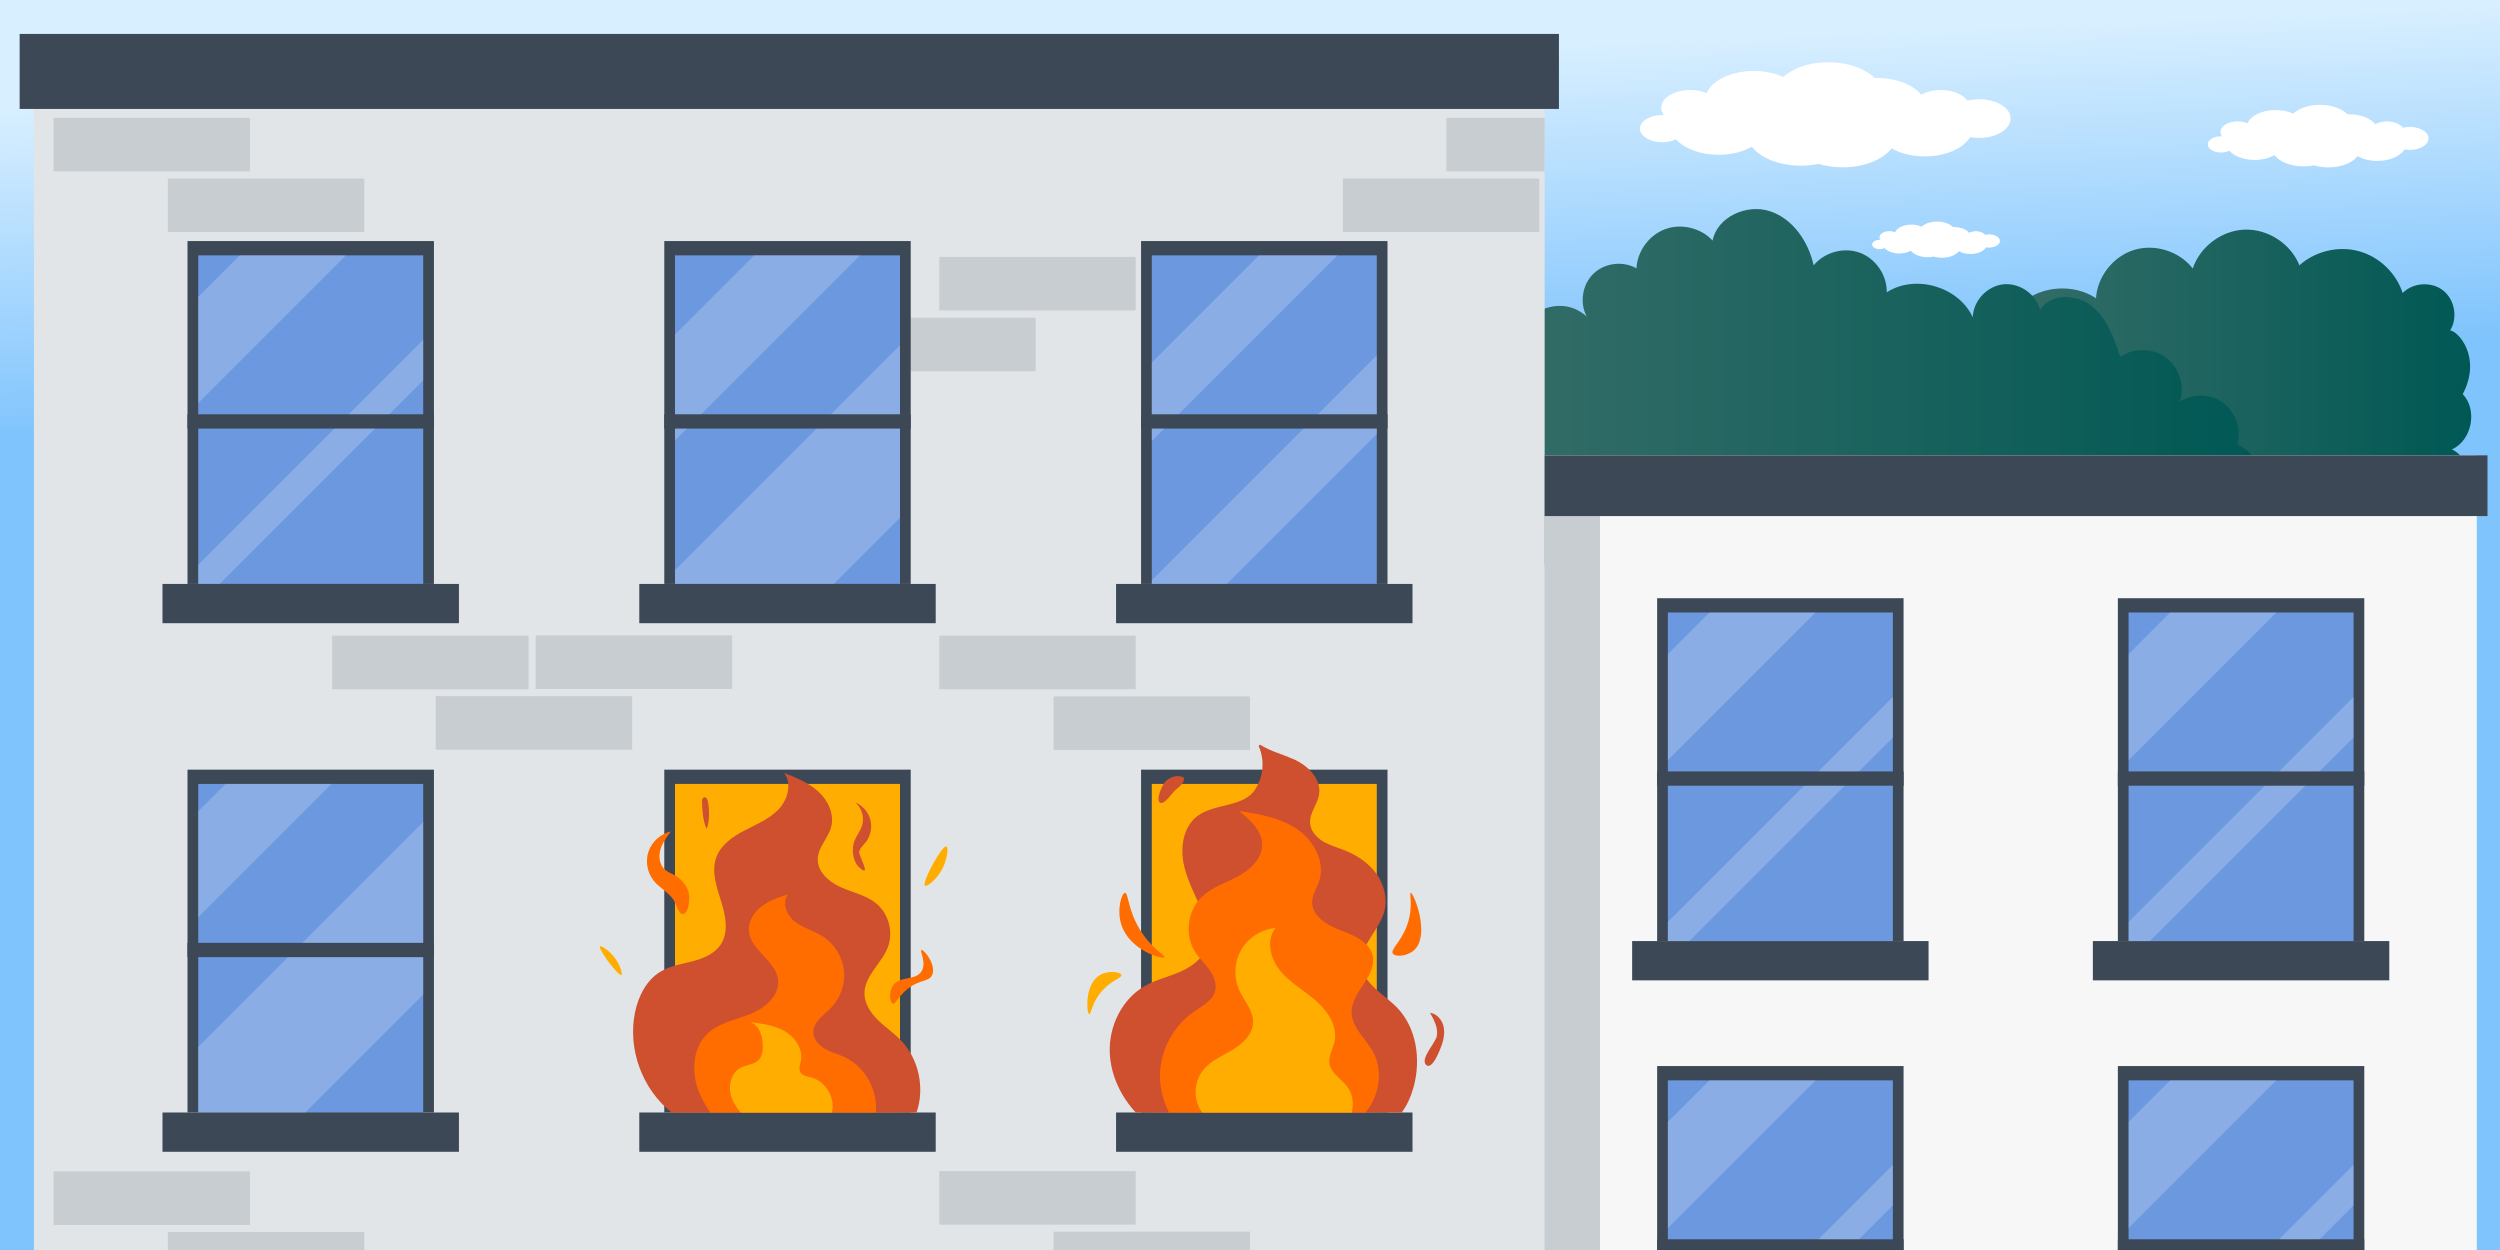 <?xml version="1.0" encoding="UTF-8"?>
<svg id="main" xmlns="http://www.w3.org/2000/svg" xmlns:xlink="http://www.w3.org/1999/xlink" viewBox="0 0 700 350">
  <rect x="0" y="0" width="700" height="350" fill="#333333" stroke="none"/>
  <defs>
    <style>
      .cls-1 {
        fill: #c7cdd1;
      }

      .cls-1, .cls-2, .cls-3, .cls-4, .cls-5, .cls-6, .cls-7, .cls-8, .cls-9, .cls-10, .cls-11, .cls-12, .cls-13, .cls-14 {
        stroke-width: 0px;
      }

      .cls-2 {
        fill: #ff6d00;
      }

      .cls-3 {
        fill: #6b98df;
      }

      .cls-4 {
        fill: url(#_Градієнт_без_назви_8-2);
      }

      .cls-5 {
        fill: #f7f7f7;
      }

      .cls-6 {
        fill: none;
      }

      .cls-7 {
        fill: #ffae01;
      }

      .cls-8 {
        fill: url(#_Градієнт_без_назви_8);
      }

      .cls-9 {
        opacity: .21;
      }

      .cls-9, .cls-10 {
        fill: #fff;
      }

      .cls-11 {
        fill: #3c4856;
      }

      .cls-12 {
        fill: #ce502e;
      }

      .cls-15 {
        clip-path: url(#clippath);
      }

      .cls-13 {
        fill: #e2e5e8;
      }

      .cls-14 {
        fill: url(#_Градієнт_без_назви_5);
      }
    </style>
    <clipPath id="clippath">
      <rect id="mask-2" data-name="mask" class="cls-6" width="700" height="350"/>
    </clipPath>
    <linearGradient id="_Градієнт_без_назви_5" data-name="Градієнт без назви 5" x1="347.2" y1="107.9" x2="343.37" y2="15.98" gradientUnits="userSpaceOnUse">
      <stop offset="0" stop-color="#80c4fd"/>
      <stop offset="1" stop-color="#d8efff"/>
    </linearGradient>
    <linearGradient id="_Градієнт_без_назви_8" data-name="Градієнт без назви 8" x1="559.6" y1="112.57" x2="691.95" y2="112.57" gradientUnits="userSpaceOnUse">
      <stop offset="0" stop-color="#366d68"/>
      <stop offset="1" stop-color="#005854"/>
    </linearGradient>
    <linearGradient id="_Градієнт_без_назви_8-2" data-name="Градієнт без назви 8" x1="414.3" y1="114.78" x2="634.14" y2="114.78" xlink:href="#_Градієнт_без_назви_8"/>
  </defs>
  <g id="mask">
    <g class="cls-15">
      <g id="main-2" data-name="main">
        <g id="background">
          <rect class="cls-14" width="700" height="350"/>
          <path class="cls-10" d="m562.95,32.63c-.51-2.97-4.86-5.13-9.72-4.81-.83.05-1.62.18-2.36.36-1.25-1.75-4.1-2.98-7.42-2.98-2.13,0-4.07.51-5.51,1.33-2.23-2.77-6.89-4.68-12.29-4.68-.25,0-.5,0-.75.01-2.67-2.66-7.47-4.43-12.94-4.43s-9.92,1.65-12.64,4.14c-2.3-1.07-5.16-1.7-8.27-1.7-6.33,0-11.65,2.63-13.22,6.2-1.3-.55-2.88-.87-4.58-.87-4.47,0-8.09,2.22-8.09,4.95,0,.74.27,1.44.74,2.07-.16,0-.33-.01-.49-.01-3.44,0-6.22,1.71-6.22,3.81s2.79,3.81,6.22,3.81c1.47,0,2.82-.31,3.88-.83,2.3,2.59,6.78,4.34,11.92,4.34,3.6,0,6.88-.86,9.3-2.26,2.44,3.14,7.66,5.31,13.72,5.31,1.74,0,3.4-.18,4.96-.51,2.03.62,4.32.97,6.74.97,6.06,0,11.28-2.17,13.72-5.31,2.43,1.4,5.7,2.26,9.3,2.26,5.82,0,10.78-2.25,12.71-5.4,1.07.19,2.22.26,3.4.19,4.85-.31,8.37-2.98,7.86-5.95Z"/>
          <path class="cls-10" d="m559.98,67.3c-.18-1.03-1.68-1.77-3.35-1.66-.29.02-.56.06-.81.12-.43-.6-1.41-1.03-2.56-1.03-.74,0-1.4.17-1.9.46-.77-.96-2.38-1.62-4.24-1.62-.09,0-.17,0-.26,0-.92-.92-2.58-1.53-4.46-1.53s-3.42.57-4.36,1.43c-.79-.37-1.78-.59-2.85-.59-2.18,0-4.02.91-4.56,2.14-.45-.19-.99-.3-1.58-.3-1.54,0-2.79.76-2.79,1.71,0,.26.09.5.26.71-.06,0-.11,0-.17,0-1.19,0-2.15.59-2.15,1.31s.96,1.31,2.15,1.31c.51,0,.97-.11,1.34-.29.79.89,2.34,1.5,4.11,1.5,1.24,0,2.37-.3,3.21-.78.84,1.08,2.64,1.83,4.73,1.83.6,0,1.17-.06,1.71-.18.7.21,1.49.33,2.33.33,2.09,0,3.89-.75,4.73-1.83.84.48,1.97.78,3.21.78,2.01,0,3.72-.77,4.38-1.86.37.07.77.09,1.17.06,1.67-.11,2.89-1.03,2.71-2.05Z"/>
          <path class="cls-10" d="m679.97,38.42c-.3-1.77-2.89-3.05-5.78-2.87-.49.03-.96.11-1.4.21-.74-1.04-2.44-1.77-4.42-1.77-1.27,0-2.42.3-3.28.79-1.33-1.65-4.11-2.79-7.32-2.79-.15,0-.3,0-.45,0-1.59-1.58-4.45-2.64-7.71-2.64s-5.9.98-7.52,2.47c-1.37-.64-3.07-1.01-4.93-1.01-3.77,0-6.94,1.57-7.87,3.69-.78-.33-1.71-.52-2.73-.52-2.66,0-4.82,1.32-4.82,2.95,0,.44.16.86.44,1.23-.1,0-.19,0-.29,0-2.05,0-3.71,1.02-3.71,2.27s1.66,2.27,3.71,2.27c.88,0,1.68-.19,2.31-.5,1.37,1.54,4.03,2.58,7.1,2.58,2.15,0,4.09-.51,5.54-1.35,1.45,1.87,4.56,3.16,8.17,3.16,1.03,0,2.03-.11,2.95-.3,1.21.37,2.57.58,4.01.58,3.61,0,6.72-1.29,8.17-3.16,1.45.84,3.39,1.35,5.54,1.35,3.47,0,6.42-1.34,7.57-3.21.64.11,1.32.16,2.03.11,2.89-.19,4.99-1.77,4.68-3.54Z"/>
        </g>
        <g id="trees">
          <path class="cls-8" d="m561.67,105.21c-3.13-6.77-1.24-15.5,4.41-20.37s14.57-5.44,20.8-1.34c.39-6.1,4.83-11.73,10.67-13.52s12.68.37,16.42,5.2c2.04-6.14,8.15-10.7,14.62-10.89s12.85,3.99,15.25,10c4.39-3.96,10.84-5.51,16.56-3.98s10.52,6.1,12.34,11.73c2.91-2.95,8.09-3.28,11.34-.71s4.15,7.68,1.95,11.2h0c2.22.13,8.96,7.48,3.54,17.82,4.22,4.46,2.57,12.94-3.03,15.49,5.99,2.87,5.99,11.66,3,17.59-6.96,13.82-25.85,20.07-39.68,13.14-2.22-1.11-4.51-2.83-4.8-5.3-13.29,5.31-27.41,8.51-41.69,9.47-3.87.26-7.93.31-11.39-1.44s-6-5.89-4.7-9.54c-8.46,3.33-19.01.13-24.2-7.33s-4.51-18.47,1.57-25.24"/>
          <path class="cls-4" d="m444.28,88.63c-2.05-3.83-1.24-8.98,1.88-12s8.29-3.66,12.05-1.49c.22-4.81,3.54-9.34,8.07-10.99s9.98-.33,13.25,3.21c1.3-6.67,9.59-10.34,16.05-8.22s10.78,8.52,12.24,15.16c3.01-3.69,8.45-5.18,12.93-3.53s7.65,6.31,7.54,11.08c7.95-5.16,20.12-1.63,24.08,6.98.14-4.56,3.98-8.72,8.52-9.22s9.19,2.71,10.33,7.13c2.88-4.68,10.26-4.47,14.52-1.01,4.27,3.46,6.2,8.97,7.93,14.18,3.76-2.6,9.19-2.5,12.85.24s5.28,7.92,3.84,12.27c3.64-2.34,8.73-2.17,12.2.43s5.07,7.43,3.85,11.58c6.55,2.86,9.69,11.67,6.43,18.02-2.52,4.91-7.78,7.71-12.87,9.85-43.02,18.1-92.13,10.01-138.34,16.59-9.37,1.33-18.96,3.27-28.2,1.22-8.7-1.93-16.3-7.28-22.65-13.54-7.25-7.14-13.3-15.86-15.61-25.77-2.33-9.98.23-22.97,4.59-32.3,3.99-8.55,15.69-17.72,24.51-9.88Z"/>
        </g>
        <g id="house">
          <rect class="cls-13" x="9.5" y="15.5" width="423" height="352"/>
          <rect class="cls-11" x="5.5" y="9.5" width="431" height="21"/>
          <rect class="cls-1" x="15" y="32.99" width="55" height="14.99"/>
          <rect class="cls-1" x="47" y="49.99" width="55" height="14.99"/>
          <rect class="cls-1" x="15" y="327.99" width="55" height="14.99"/>
          <rect class="cls-1" x="47" y="344.99" width="55" height="14.99"/>
          <rect class="cls-1" x="376" y="49.98" width="55" height="14.99"/>
          <rect class="cls-1" x="263" y="177.99" width="55" height="14.99"/>
          <rect class="cls-1" x="295" y="194.99" width="55" height="14.99"/>
          <rect class="cls-1" x="93" y="177.99" width="55" height="14.99"/>
          <rect class="cls-1" x="150" y="177.92" width="55" height="14.99"/>
          <rect class="cls-1" x="122" y="194.92" width="55" height="14.99"/>
          <rect class="cls-1" x="263" y="327.92" width="55" height="14.99"/>
          <rect class="cls-1" x="295" y="344.86" width="55" height="14.99"/>
          <rect class="cls-1" x="263" y="71.92" width="55" height="14.99"/>
          <rect class="cls-1" x="405" y="32.99" width="27.5" height="14.99"/>
          <rect class="cls-1" x="235" y="88.97" width="55" height="14.99"/>
        </g>
        <g id="house-2" data-name="house">
          <rect class="cls-5" x="432.5" y="127.5" width="261" height="249"/>
          <rect class="cls-1" x="432.5" y="127.5" width="15.5" height="249"/>
          <rect class="cls-11" x="432.5" y="127.5" width="264" height="17"/>
        </g>
        <g id="window">
          <rect class="cls-11" x="186" y="215.5" width="69" height="96"/>
          <rect class="cls-7" x="189" y="219.5" width="63" height="92"/>
          <rect class="cls-11" x="179" y="311.5" width="83" height="11"/>
        </g>
        <g id="window-2" data-name="window">
          <rect class="cls-11" x="319.5" y="215.5" width="69" height="96"/>
          <rect class="cls-7" x="322.5" y="219.5" width="63" height="92"/>
          <rect class="cls-11" x="312.5" y="311.5" width="83" height="11"/>
        </g>
        <g id="fire">
          <path class="cls-12" d="m256.63,311.5h-68.59c-8.22-6.51-12.38-17.84-10.22-28.12.94-4.49,3.19-8.96,7.12-11.32,2.7-1.63,5.91-2.1,8.96-2.9,3.05-.8,6.2-2.1,7.93-4.73,2.28-3.51,1.33-8.14.06-12.13-1.26-3.99-2.76-8.31-1.33-12.24,1.29-3.52,4.63-5.83,7.95-7.55,3.33-1.73,6.92-3.18,9.5-5.9,2.58-2.71,3.79-7.22,1.54-10.21,3.41,1.37,6.91,2.78,9.62,5.27,2.71,2.48,4.5,6.31,3.56,9.87-.83,3.14-3.63,5.65-3.76,8.9-.15,3.65,3.16,6.52,6.5,8,3.35,1.48,7.1,2.23,9.92,4.56,3.45,2.86,4.81,8,3.22,12.19-1.74,4.58-6.54,8.03-6.56,12.93-.02,2.85,1.69,5.45,3.72,7.45,2.03,2.01,4.43,3.6,6.42,5.65,5.07,5.24,6.82,13.41,4.44,20.28Z"/>
          <path class="cls-2" d="m245.27,311.5h-46.37c-1.38-1.96-2.56-4.03-3.39-6.28-1.97-5.31-1.51-11.92,2.59-15.82,3.21-3.04,7.87-3.83,11.97-5.48,4.11-1.64,8.27-5.16,7.79-9.56-.6-5.38-7.71-8.28-8.16-13.67-.23-2.72,1.42-5.32,3.6-6.96s4.83-2.5,7.42-3.33c-1.92,2.24-.47,5.88,1.87,7.69,2.34,1.8,5.34,2.53,7.82,4.12,3.23,2.08,5.45,5.65,5.88,9.46s-.93,7.79-3.61,10.53c-2.01,2.06-4.92,3.88-4.94,6.75-.01,2.01,1.52,3.73,3.26,4.74,1.73,1,3.72,1.48,5.54,2.33,5.74,2.66,9.24,9.24,8.73,15.48Z"/>
          <path class="cls-7" d="m232.95,311.44s-.01.04-.02.06h-25.53c-1.04-1.21-1.94-2.51-2.5-4-1.13-3.02-.41-7,2.44-8.51,1.62-.86,3.71-.85,5.01-2.14,1.08-1.08,1.27-2.76,1.23-4.29-.08-2.61-1.09-5.68-3.61-6.34,3.36.39,6.82.81,9.75,2.51,2.92,1.69,5.17,5.03,4.52,8.35-.2,1.04-.66,2.16-.16,3.1.55,1.04,1.93,1.21,3.07,1.52,4.05,1.07,6.79,5.67,5.8,9.74Z"/>
          <path class="cls-2" d="m183.09,246.67c-1.86-2.26-2.45-5.5-1.5-8.26s3.4-4.96,6.25-5.61c-1.18,1.57-2.38,3.19-2.92,5.07s-.3,4.13,1.11,5.49c.89.86,2.11,1.26,3.17,1.88,1.82,1.07,3.24,2.91,3.69,4.99.24,1.11.1,5.73-1.78,5.7-1.15-.01-1.96-3.16-2.49-3.94-1.46-2.15-3.9-3.33-5.54-5.32Z"/>
          <path class="cls-12" d="m198.23,224.49c-.1-.59-.45-1.34-1.04-1.24-.56.1-.67.84-.64,1.4.12,2.33.27,5.39,1.33,7.45.86-2.31.76-5.21.35-7.61Z"/>
          <path class="cls-2" d="m250,281c-.81-.28-1.25-3.11,0-5,1.91-2.89,6.27-1.29,8-4,1.54-2.41-.56-5.78,0-6,.66-.26,4.28,4.23,3,7-.93,2.01-3.52,1.16-7,4-2.57,2.1-3.24,4.27-4,4Z"/>
          <path class="cls-7" d="m174,273c.43-.25-.42-2.99-2-5-1.42-1.81-3.65-3.34-4-3-.66.64,5.2,8.46,6,8Z"/>
          <path class="cls-7" d="m259,248c.57.43,3.51-1.93,5-5,1.2-2.47,1.64-5.76,1-6-1.22-.45-7.04,10.22-6,11Z"/>
          <path class="cls-12" d="m239.26,235.4c.58-1.46,1.62-2.7,2.1-4.19.74-2.29-.05-5-1.91-6.54,2.1.85,3.74,2.75,4.28,4.94s-.01,4.64-1.46,6.38c-.67.8-1.54,1.53-1.7,2.55-.15.96,3.63,7.44.11,4.43-1.97-1.68-2.32-5.32-1.42-7.58Z"/>
        </g>
        <g id="window-3" data-name="window">
          <rect class="cls-11" x="52.5" y="67.5" width="69" height="96"/>
          <rect class="cls-3" x="55.5" y="71.5" width="63" height="92"/>
          <rect class="cls-11" x="45.5" y="163.5" width="83" height="11"/>
          <polygon class="cls-9" points="96.85 71.5 55.5 112.85 55.5 83.15 67.15 71.5 96.85 71.5"/>
          <polygon class="cls-9" points="118.5 95.15 118.5 106.5 61.5 163.5 55.5 163.5 55.5 158.15 118.5 95.15"/>
          <rect class="cls-11" x="52.5" y="116" width="69" height="4"/>
        </g>
        <g id="window-4" data-name="window">
          <rect class="cls-11" x="464" y="167.5" width="69" height="96"/>
          <rect class="cls-3" x="467" y="171.5" width="63" height="92"/>
          <rect class="cls-11" x="457" y="263.5" width="83" height="11"/>
          <polygon class="cls-9" points="508.35 171.5 467 212.85 467 183.15 478.65 171.5 508.35 171.5"/>
          <polygon class="cls-9" points="530 195.15 530 206.5 473 263.5 467 263.5 467 258.15 530 195.15"/>
          <rect class="cls-11" x="464" y="216" width="69" height="4"/>
        </g>
        <g id="window-5" data-name="window">
          <rect class="cls-11" x="593" y="167.5" width="69" height="96"/>
          <rect class="cls-3" x="596" y="171.5" width="63" height="92"/>
          <rect class="cls-11" x="586" y="263.5" width="83" height="11"/>
          <polygon class="cls-9" points="637.35 171.5 596 212.85 596 183.15 607.65 171.5 637.35 171.5"/>
          <polygon class="cls-9" points="659 195.15 659 206.5 602 263.5 596 263.5 596 258.15 659 195.15"/>
          <rect class="cls-11" x="593" y="216" width="69" height="4"/>
        </g>
        <g id="window-6" data-name="window">
          <rect class="cls-11" x="464" y="298.5" width="69" height="96"/>
          <rect class="cls-3" x="467" y="302.5" width="63" height="92"/>
          <polygon class="cls-9" points="508.35 302.5 467 343.85 467 314.15 478.65 302.5 508.35 302.5"/>
          <polygon class="cls-9" points="530 326.15 530 337.5 473 394.5 467 394.5 467 389.15 530 326.15"/>
          <rect class="cls-11" x="464" y="347" width="69" height="4"/>
        </g>
        <g id="window-7" data-name="window">
          <rect class="cls-11" x="593" y="298.5" width="69" height="96"/>
          <rect class="cls-3" x="596" y="302.5" width="63" height="92"/>
          <polygon class="cls-9" points="637.35 302.5 596 343.85 596 314.15 607.65 302.5 637.35 302.5"/>
          <polygon class="cls-9" points="659 326.15 659 337.5 602 394.5 596 394.5 596 389.15 659 326.15"/>
          <rect class="cls-11" x="593" y="347" width="69" height="4"/>
        </g>
        <g id="window-8" data-name="window">
          <rect class="cls-11" x="186" y="67.5" width="69" height="96"/>
          <rect class="cls-3" x="189" y="71.5" width="63" height="92"/>
          <rect class="cls-11" x="179" y="163.5" width="83" height="11"/>
          <polygon class="cls-9" points="240.85 71.5 189 123.35 189 93.65 211.15 71.5 240.85 71.5"/>
          <polygon class="cls-9" points="252 96.65 252 145 233.5 163.5 189 163.5 189 159.65 252 96.65"/>
          <rect class="cls-11" x="186" y="116" width="69" height="4"/>
        </g>
        <g id="window-9" data-name="window">
          <rect class="cls-11" x="319.5" y="67.5" width="69" height="96"/>
          <rect class="cls-3" x="322.5" y="71.5" width="63" height="92"/>
          <rect class="cls-11" x="312.5" y="163.5" width="83" height="11"/>
          <polygon class="cls-9" points="385.5 99.5 385.5 121.5 343.5 163.5 322.5 163.5 322.5 162.5 385.5 99.5"/>
          <polygon class="cls-9" points="374.5 71.5 322.5 123.5 322.5 101.5 352.5 71.5 374.5 71.5"/>
          <rect class="cls-11" x="319.5" y="116" width="69" height="4"/>
        </g>
        <g id="window-10" data-name="window">
          <rect class="cls-11" x="52.5" y="215.5" width="69" height="96"/>
          <rect class="cls-3" x="55.5" y="219.5" width="63" height="92"/>
          <rect class="cls-11" x="45.5" y="311.5" width="83" height="11"/>
          <polygon class="cls-9" points="63.15 219.5 92.85 219.5 55.5 256.85 55.5 227.15 63.15 219.5"/>
          <polygon class="cls-9" points="55.5 293.15 118.5 230.15 118.5 278.5 85.5 311.5 55.5 311.5 55.5 293.15"/>
          <rect class="cls-11" x="52.5" y="264" width="69" height="4"/>
        </g>
        <g id="fire-2" data-name="fire">
          <path class="cls-12" d="m395.82,304.32c-.7,2.56-1.77,5.07-3.34,7.18h-74.48c-4.25-4.62-7.06-10.6-7.27-16.86-.25-7.38,3.47-14.98,9.9-18.61,3.02-1.7,6.45-2.5,9.64-3.86,2.11-.9,4.19-2.16,5.69-3.85.77-.86,1.39-1.83,1.78-2.93,1.1-3.05.27-6.45-.89-9.48-.46-1.19-.96-2.35-1.48-3.52-1.51-3.37-3.13-6.7-3.9-10.31-1.04-4.84-.17-10.56,3.77-13.56,4.88-3.7,13.08-2.39,16.29-7.61,2.24-3.64,2.61-8.03.95-11.9-.12-.3.21-.57.48-.41,3.17,1.89,5.32,2.3,9.04,3.88,4.09,1.73,8.03,5.54,7.35,9.93-.44,2.82-2.74,5.27-2.52,8.12.16,2.15,1.76,3.95,3.61,5.06,1.85,1.11,3.96,1.67,5.96,2.46,3.48,1.37,6.73,3.51,8.93,6.52,2.2,3.02,3.24,6.98,2.29,10.59-.89,3.35-3.39,6.27-5,9.32h0c-.99,1.89-1.65,3.83-1.39,5.95.17,1.39.7,2.6,1.46,3.71,2.04,2.99,5.72,5.17,8.38,7.88,5.58,5.67,6.84,14.62,4.75,22.3Z"/>
          <path class="cls-2" d="m383.31,310.22c-.3.44-.62.87-.96,1.28h-55.02c-1.82-3.49-2.73-7.46-2.5-11.4.38-6.62,3.95-12.99,9.4-16.77,2.37-1.64,5.31-3.12,6.01-5.91.51-2.04-.38-4.18-1.61-5.88-.82-1.14-1.78-2.15-2.67-3.22-.46-.54-.89-1.1-1.27-1.69-2.76-4.26-2.39-10.24.68-14.24.32-.43.68-.83,1.07-1.21,2.81-2.73,6.71-3.94,10.16-5.79,3.45-1.85,6.8-4.96,6.79-8.87-.01-3.96-3.37-6.98-6.45-9.46,5.62.89,11.44,1.87,16.17,5.04,4.73,3.17,8.04,9.2,6.26,14.61-.64,1.94-1.9,3.73-1.96,5.77-.12,4.01,4.15,6.57,7.9,7.99,2.58.97,5.47,2.12,7.31,4.01h0c.84.87,1.46,1.88,1.73,3.1.52,2.33-.4,4.46-1.66,6.56-1.8,3-4.29,5.95-4.24,9.35.06,4.28,4,7.34,6.04,11.1,2.62,4.83,1.9,11.09-1.18,15.63Z"/>
          <path class="cls-7" d="m378.48,311.5h-41.85c-.64-.87-1.13-1.84-1.45-2.87-.94-3.11-.23-6.68,1.85-9.18,2.11-2.54,5.32-3.84,8.15-5.55,2.84-1.7,5.6-4.31,5.69-7.61.08-3.37-2.57-6.08-3.93-9.16-1.58-3.58-1.32-7.91.66-11.27,1.99-3.37,5.66-5.68,9.56-6.03-2.77,3.4-1.46,8.67,1.34,12.04,2.8,3.36,6.76,5.52,10.05,8.41,3.29,2.89,6.05,7.15,5.1,11.42-.45,2.05-1.72,3.99-1.41,6.06.41,2.78,3.36,4.32,5.03,6.58,1.53,2.07,1.82,4.67,1.21,7.16Z"/>
          <path class="cls-2" d="m315,250c-.94.05-2.4,4.74-1,9,2.33,7.11,11.5,9.72,12,9,.35-.51-3.72-2.43-7-8-3.23-5.48-3.07-10.05-4-10Z"/>
          <path class="cls-2" d="m395,250c-.47.06.82,3.88-1,9-1.71,4.81-4.76,6.85-4,8,.68,1.03,4.07.79,6-1,4.56-4.24-.17-16.11-1-16Z"/>
          <path class="cls-12" d="m326.21,218.94c.69-.78,1.65-1.33,2.66-1.54.88-.19,1.8-.11,2.61.3.33,1.48-1.28,2.57-2.43,3.56-.65.56-3.06,4.16-4.19,3.51-1.43-.82.69-5.09,1.34-5.83Z"/>
          <path class="cls-12" d="m403.7,292.59c.58-1.74.91-3.63.43-5.41s-1.91-3.37-3.73-3.61c1.15,2.03,2.35,4.28,1.9,6.57-.36,1.83-4.59,6.19-3.08,7.94,1.7,1.97,4.06-4.28,4.47-5.5Z"/>
          <path class="cls-7" d="m305,284c-.73-.17-1.47-8.4,3-11,2.41-1.4,5.79-.84,6,0,.2.78-2.41,1.32-5,4-3.32,3.42-3.5,7.11-4,7Z"/>
        </g>
      </g>
    </g>
  </g>
</svg>